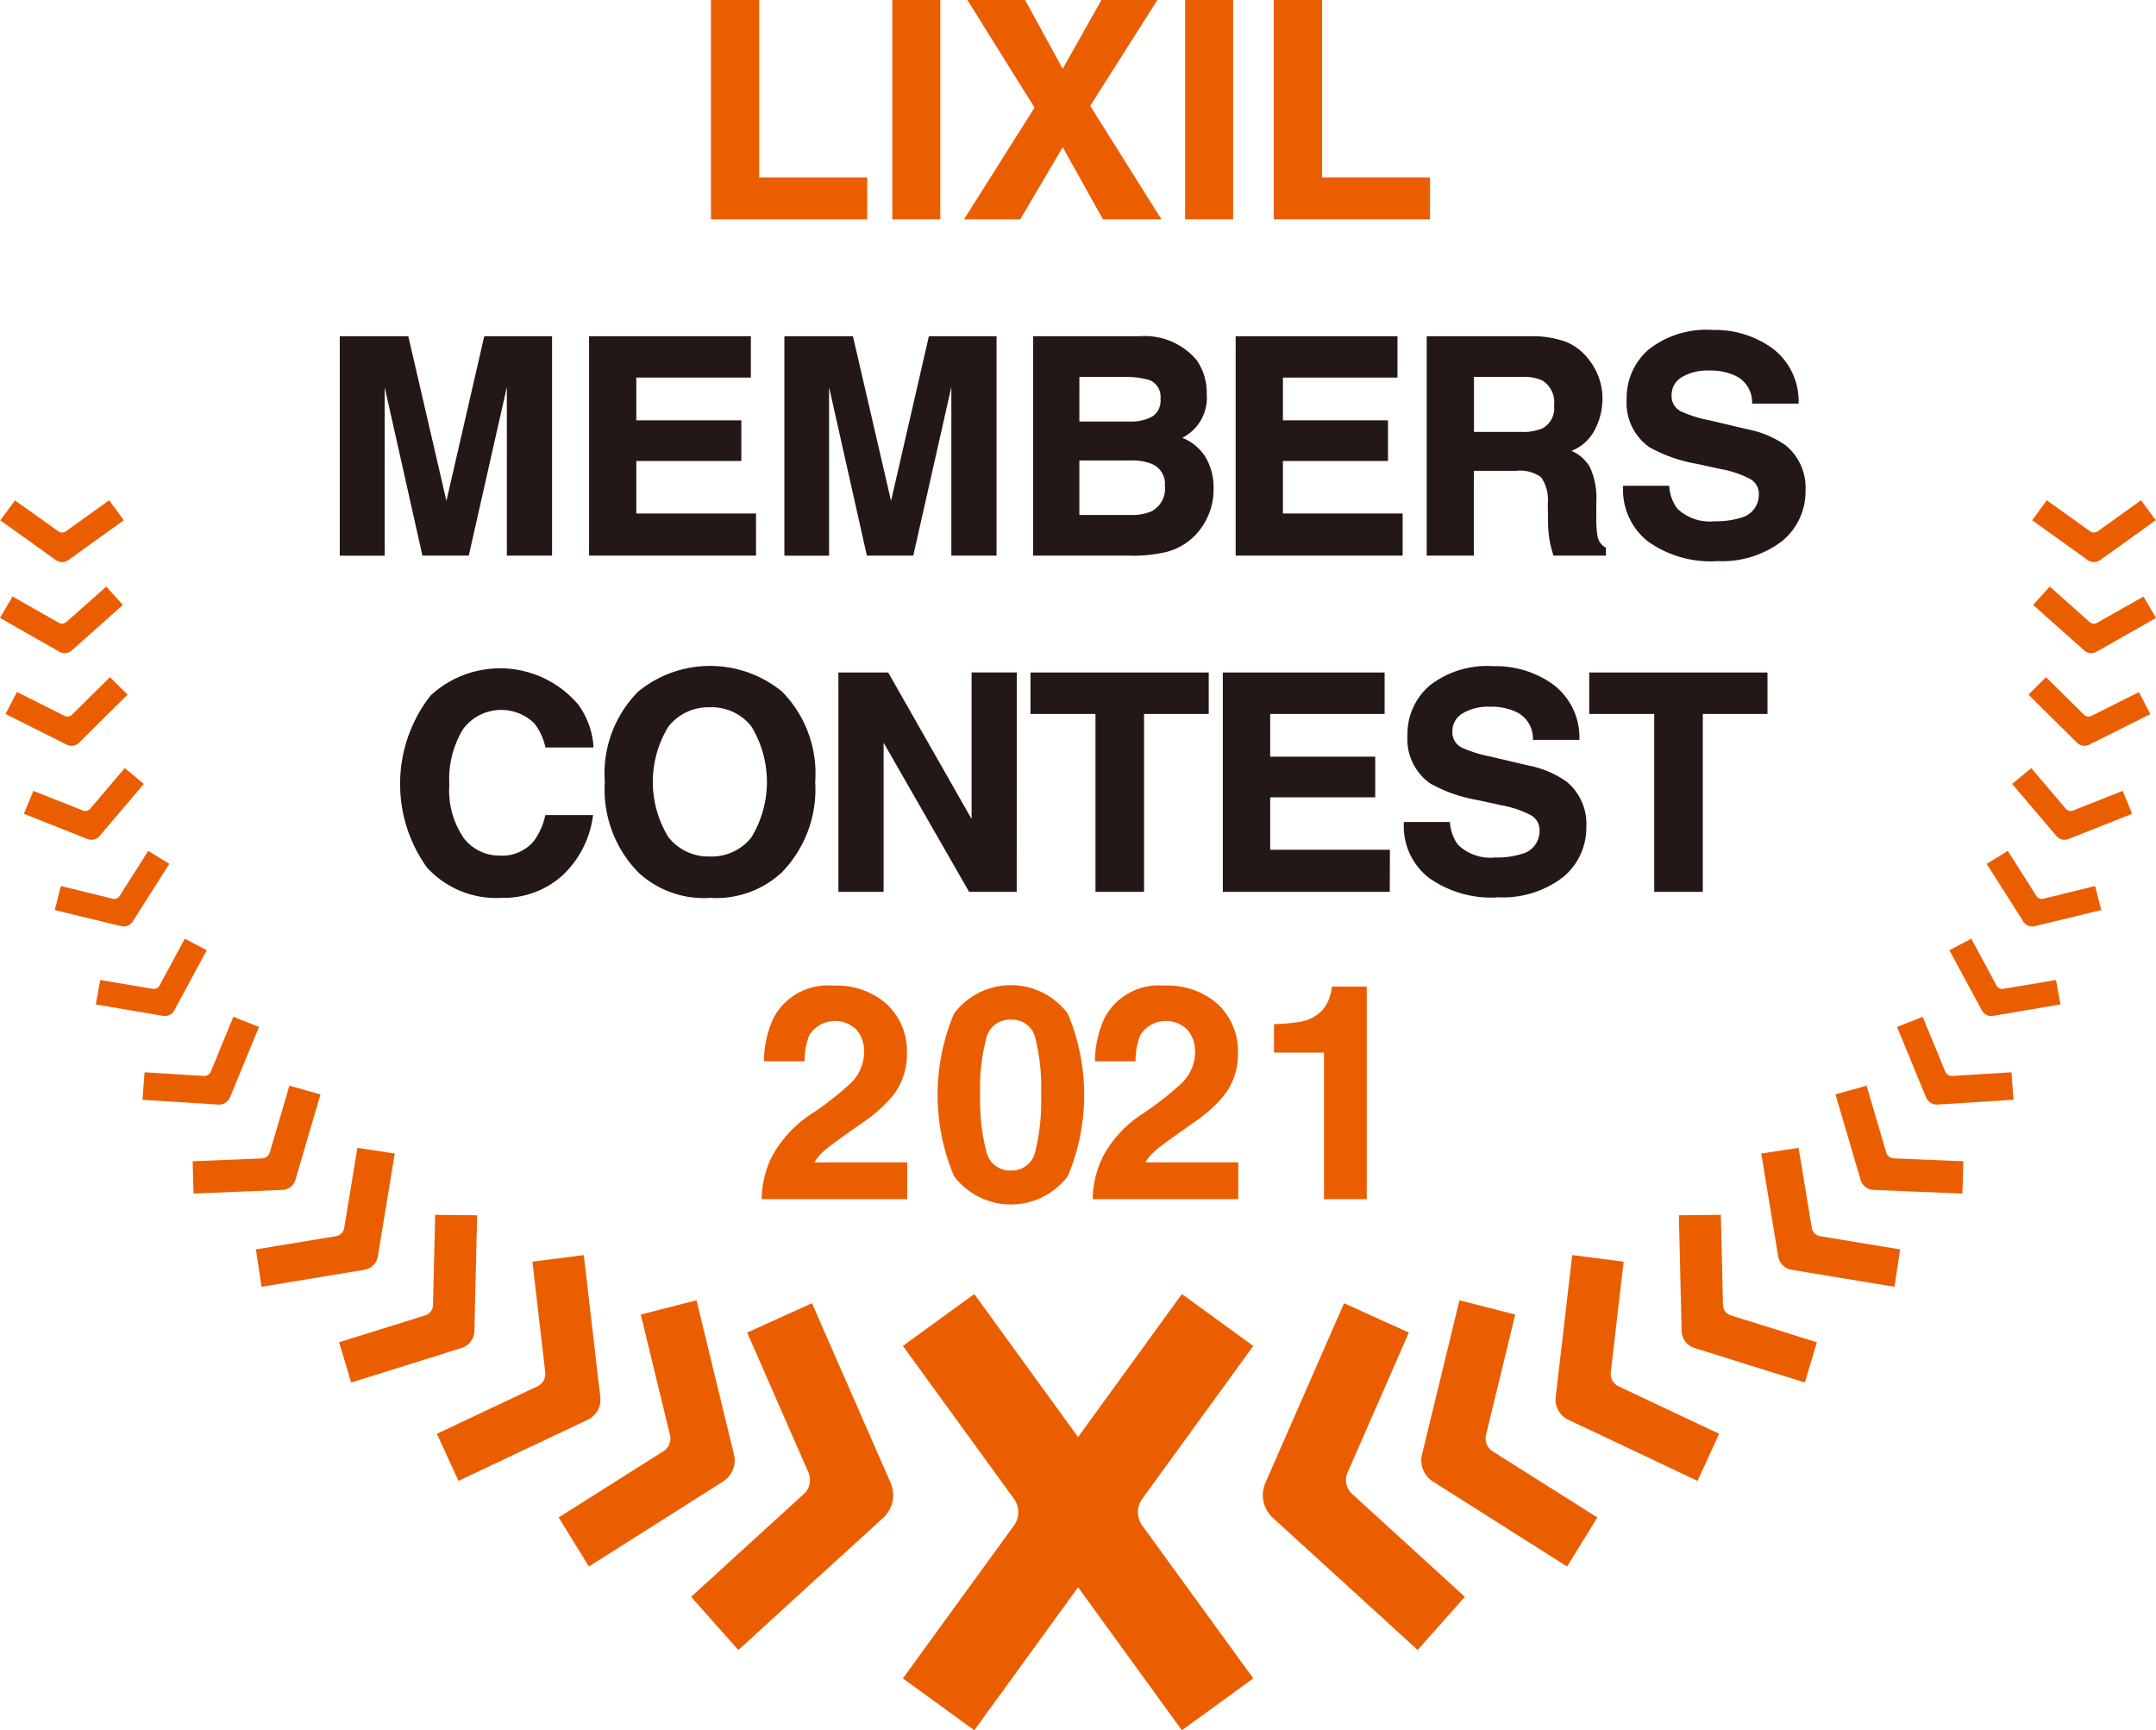 <svg xmlns="http://www.w3.org/2000/svg" xmlns:xlink="http://www.w3.org/1999/xlink" width="70.621" height="56.675" viewBox="0 0 70.621 56.675"><defs><clipPath id="a"><rect width="70.621" height="56.675" fill="none"/></clipPath></defs><g transform="translate(0 0)"><path d="M90.593,0V7.184h5.118V5.809H92.175V0Z" transform="translate(-67.305 0)" fill="#eb5e00"/><rect width="1.572" height="7.184" transform="translate(29.228 0)" fill="#eb5e00"/><path d="M127.335,0l-1.268,2.253L124.834,0h-1.89l2.2,3.525-2.31,3.659h1.842l1.391-2.363,1.317,2.363H129.3l-2.333-3.717L129.168,0Z" transform="translate(-91.257 0)" fill="#eb5e00"/><rect width="1.572" height="7.184" transform="translate(38.82 0)" fill="#eb5e00"/><path d="M162.31,0V7.184h5.118V5.809h-3.536V0Z" transform="translate(-120.587 0)" fill="#eb5e00"/><g transform="translate(0 0)"><g clip-path="url(#a)"><path d="M50.246,50.031H48.765V45.189q0-.207,0-.58c0-.035,0-.069,0-.1l-1.247,5.523H46l-1.237-5.519c0,.032,0,.064,0,.1q0,.373,0,.58v4.841H43.292V42.846h2.245l1.249,5.394,1.239-5.394h2.221Z" transform="translate(-32.163 -31.832)" fill="#231815"/><path d="M80.53,50.031H75.061V42.846h5.3V44.2H76.609v1.4h3.44v1.332h-3.44v1.719H80.53Z" transform="translate(-55.766 -31.832)" fill="#231815"/><path d="M106.9,50.031h-1.481V45.189q0-.207,0-.58c0-.035,0-.069,0-.1l-1.247,5.523h-1.52l-1.238-5.519c0,.032,0,.064,0,.1q0,.373,0,.58v4.841H99.95V42.846h2.245l1.249,5.394,1.239-5.394H106.9Z" transform="translate(-74.257 -31.832)" fill="#231815"/><path d="M134.887,50.031h-3.242V42.846h3.474a2.229,2.229,0,0,1,1.877.775,1.86,1.86,0,0,1,.335,1.112,1.471,1.471,0,0,1-.8,1.439,1.6,1.6,0,0,1,.74.6,1.931,1.931,0,0,1,.284,1.065A2.13,2.13,0,0,1,137.233,49a2,2,0,0,1-1.335.936,4.973,4.973,0,0,1-1.011.1M133.159,48.7h1.669a1.632,1.632,0,0,0,.695-.12.838.838,0,0,0,.437-.838.708.708,0,0,0-.422-.713,1.758,1.758,0,0,0-.687-.115h-1.692Zm0-3.061h1.671a1.383,1.383,0,0,0,.723-.168.617.617,0,0,0,.263-.579.583.583,0,0,0-.349-.606,2.631,2.631,0,0,0-.817-.107h-1.49Z" transform="translate(-97.804 -31.832)" fill="#231815"/><path d="M162.921,50.031h-5.469V42.846h5.3V44.2H159v1.4h3.441v1.332H159v1.719h3.921Z" transform="translate(-116.977 -31.832)" fill="#231815"/><path d="M187.673,50.031H185.95l-.011-.037q-.068-.237-.1-.383a3.525,3.525,0,0,1-.063-.619l-.01-.659a1.308,1.308,0,0,0-.219-.868,1.157,1.157,0,0,0-.807-.211h-1.395v2.778H181.8V42.846h3.438a3.17,3.17,0,0,1,1.137.187,1.809,1.809,0,0,1,.682.509,2.26,2.26,0,0,1,.364.609,2.041,2.041,0,0,1,.135.763,2.18,2.18,0,0,1-.261,1.016,1.448,1.448,0,0,1-.751.669,1.315,1.315,0,0,1,.6.531,2.39,2.39,0,0,1,.211,1.133v.475a3.554,3.554,0,0,0,.038.648.536.536,0,0,0,.25.371l.024.016Zm-4.325-4.052h1.542a1.665,1.665,0,0,0,.69-.11.745.745,0,0,0,.391-.752.841.841,0,0,0-.38-.82,1.426,1.426,0,0,0-.66-.119h-1.583Z" transform="translate(-135.067 -31.832)" fill="#231815"/><path d="M209.873,49.617a3.529,3.529,0,0,1-2.232-.643,2.148,2.148,0,0,1-.821-1.777v-.051h1.508l.006.044a1.4,1.4,0,0,0,.259.7,1.531,1.531,0,0,0,1.222.419,2.69,2.69,0,0,0,.852-.112.773.773,0,0,0,.6-.774.553.553,0,0,0-.286-.5,3.333,3.333,0,0,0-.967-.325l-.767-.168a4.857,4.857,0,0,1-1.571-.551,1.782,1.782,0,0,1-.738-1.574,2.092,2.092,0,0,1,.717-1.619,3.047,3.047,0,0,1,2.092-.643,3.216,3.216,0,0,1,1.964.6,2.167,2.167,0,0,1,.86,1.762l0,.052h-1.523l0-.047a.96.96,0,0,0-.544-.866,1.915,1.915,0,0,0-.859-.172,1.635,1.635,0,0,0-.908.222.676.676,0,0,0-.327.6.556.556,0,0,0,.318.522,4.273,4.273,0,0,0,.928.288l1.243.293a3.232,3.232,0,0,1,1.245.524,1.789,1.789,0,0,1,.653,1.486,2.09,2.09,0,0,1-.768,1.651,3.23,3.23,0,0,1-2.153.654" transform="translate(-153.656 -31.235)" fill="#231815"/><path d="M54.269,92.689a3.07,3.07,0,0,1-2.415-1,4.7,4.7,0,0,1,.121-5.628,3.352,3.352,0,0,1,4.841.3,2.619,2.619,0,0,1,.494,1.348l0,.053H55.74l-.01-.037a1.979,1.979,0,0,0-.352-.749,1.555,1.555,0,0,0-2.339.186,3.146,3.146,0,0,0-.448,1.813,2.756,2.756,0,0,0,.471,1.753,1.467,1.467,0,0,0,1.185.575,1.345,1.345,0,0,0,1.121-.489,2.213,2.213,0,0,0,.358-.8l.01-.038H57.3l-.01.06a3.254,3.254,0,0,1-.988,1.912,2.891,2.891,0,0,1-2.038.739" transform="translate(-37.872 -63.278)" fill="#231815"/><path d="M80.515,92.452a3.149,3.149,0,0,1-2.357-.842,3.885,3.885,0,0,1-1.091-2.957,3.809,3.809,0,0,1,1.093-2.959,3.721,3.721,0,0,1,4.712,0,3.819,3.819,0,0,1,1.086,2.957,3.9,3.9,0,0,1-1.087,2.959,3.148,3.148,0,0,1-2.356.84m0-6.242a1.668,1.668,0,0,0-1.363.63,3.464,3.464,0,0,0,0,3.627,1.668,1.668,0,0,0,1.363.63,1.648,1.648,0,0,0,1.356-.63,3.5,3.5,0,0,0,0-3.625,1.646,1.646,0,0,0-1.356-.632" transform="translate(-57.256 -63.041)" fill="#231815"/><path d="M112.666,92.879h-1.56l-2.8-4.885v4.885h-1.481V85.695h1.632l.015.026,2.716,4.772v-4.8h1.481Z" transform="translate(-79.363 -63.666)" fill="#231815"/><path d="M135.027,92.879h-1.591V87.051h-2.129V85.695h5.839v1.356h-2.119Z" transform="translate(-97.553 -63.666)" fill="#231815"/><path d="M161.287,92.879h-5.469V85.695h5.3v1.356h-3.748v1.4h3.44v1.332h-3.44V91.5h3.921Z" transform="translate(-115.764 -63.666)" fill="#231815"/><path d="M181.933,92.465a3.529,3.529,0,0,1-2.232-.643,2.148,2.148,0,0,1-.821-1.777v-.051h1.508l.006.043a1.4,1.4,0,0,0,.259.7,1.533,1.533,0,0,0,1.222.419,2.682,2.682,0,0,0,.852-.112.773.773,0,0,0,.6-.774.553.553,0,0,0-.286-.5,3.332,3.332,0,0,0-.967-.325l-.767-.168a4.848,4.848,0,0,1-1.571-.551A1.782,1.782,0,0,1,179,87.152a2.093,2.093,0,0,1,.717-1.619,3.049,3.049,0,0,1,2.092-.643,3.219,3.219,0,0,1,1.964.6,2.169,2.169,0,0,1,.86,1.762l0,.052h-1.523l0-.048a.959.959,0,0,0-.544-.866,1.914,1.914,0,0,0-.859-.172,1.638,1.638,0,0,0-.908.222.676.676,0,0,0-.327.6.556.556,0,0,0,.318.522,4.278,4.278,0,0,0,.928.288l1.243.293a3.232,3.232,0,0,1,1.245.524,1.789,1.789,0,0,1,.653,1.486,2.09,2.09,0,0,1-.768,1.651,3.228,3.228,0,0,1-2.153.654" transform="translate(-132.898 -63.069)" fill="#231815"/><path d="M206.225,92.879h-1.591V87.051h-2.129V85.695h5.839v1.356h-2.119Z" transform="translate(-150.449 -63.666)" fill="#231815"/><path d="M122.855,171.62l3.654-5.03-2.339-1.7-3.4,4.685-3.4-4.685-2.338,1.7,3.654,5.03a.754.754,0,0,1,0,.83l-3.654,5.029,2.338,1.7,3.4-4.685,3.4,4.685,2.339-1.7-3.654-5.029a.755.755,0,0,1,0-.83" transform="translate(-85.457 -122.504)" fill="#eb5e00"/><path d="M91.766,172.287a.621.621,0,0,0,.14-.66l-2.017-4.608,2.122-.961,2.593,5.923a1.012,1.012,0,0,1-.229,1.078L92,175.225l-2.4,2.192-1.548-1.741Z" transform="translate(-65.415 -123.371)" fill="#eb5e00"/><path d="M74.659,170.615a.5.5,0,0,0,.2-.507l-.961-3.959,1.827-.468,1.235,5.09a.82.82,0,0,1-.335.827l-2.2,1.394-2.226,1.41-.99-1.607Z" transform="translate(-52.91 -123.091)" fill="#eb5e00"/><path d="M58.981,164.209a.452.452,0,0,0,.238-.43l-.423-3.643,1.683-.216.545,4.682a.736.736,0,0,1-.389.7l-2.117,1-2.143,1.015-.708-1.543Z" transform="translate(-41.357 -118.81)" fill="#eb5e00"/><path d="M46.048,158.1a.367.367,0,0,0,.24-.318l.071-2.97,1.375.015-.091,3.817a.6.6,0,0,1-.392.52l-1.811.568-1.833.572-.394-1.318Z" transform="translate(-32.105 -115.02)" fill="#eb5e00"/><path d="M35.243,149.151a.33.33,0,0,0,.253-.253l.435-2.638,1.224.186-.559,3.391a.537.537,0,0,1-.414.413l-1.685.279-1.706.281-.186-1.224Z" transform="translate(-24.224 -108.662)" fill="#eb5e00"/><path d="M26.833,140.721a.281.281,0,0,0,.241-.188l.644-2.194,1.019.286-.828,2.818a.459.459,0,0,1-.394.309l-1.459.061-1.477.061-.03-1.059Z" transform="translate(-18.239 -102.778)" fill="#eb5e00"/><path d="M20.168,131.492a.24.24,0,0,0,.222-.138l.741-1.8.839.333-.953,2.317a.392.392,0,0,1-.362.226l-1.243-.078-1.258-.08.069-.9Z" transform="translate(-13.487 -96.249)" fill="#eb5e00"/><path d="M14.068,121.243a.216.216,0,0,0,.211-.1l.833-1.543.719.377-1.071,1.984a.352.352,0,0,1-.345.169l-1.1-.187-1.118-.19.146-.8Z" transform="translate(-9.059 -88.853)" fill="#eb5e00"/><path d="M8.876,109.988a.217.217,0,0,0,.218-.088l.939-1.482.691.426-1.207,1.9a.352.352,0,0,1-.356.143l-1.089-.263-1.1-.268.2-.787Z" transform="translate(-5.178 -80.548)" fill="#eb5e00"/><path d="M4.986,99.266a.216.216,0,0,0,.228-.057l1.135-1.336.626.518-1.46,1.718a.351.351,0,0,1-.372.093L4.1,99.789,3.046,99.37l.31-.751Z" transform="translate(-2.263 -72.714)" fill="#eb5e00"/><path d="M2.639,87.56a.216.216,0,0,0,.232-.037l1.248-1.234.577.572-1.6,1.585a.351.351,0,0,1-.378.06l-1-.5L.7,87.494l.374-.721Z" transform="translate(-0.518 -64.108)" fill="#eb5e00"/><path d="M1.935,75.934a.217.217,0,0,0,.234-.025l1.31-1.165.547.6-1.685,1.5a.352.352,0,0,1-.381.04l-.975-.553L0,75.768l.411-.7Z" transform="translate(0 -55.53)" fill="#eb5e00"/><path d="M1.941,64.764a.216.216,0,0,0,.235,0L3.6,63.742l.481.654L2.251,65.71a.353.353,0,0,1-.385,0l-.911-.652L.034,64.4l.482-.654Z" transform="translate(-0.025 -47.356)" fill="#eb5e00"/><path d="M163.817,172.287a.621.621,0,0,1-.14-.66l2.017-4.608-2.122-.961-2.593,5.923a1.012,1.012,0,0,0,.229,1.078l2.374,2.165,2.4,2.192,1.547-1.741Z" transform="translate(-119.547 -123.371)" fill="#eb5e00"/><path d="M183.4,170.615a.5.5,0,0,1-.2-.507l.961-3.959-1.827-.468-1.235,5.09a.82.82,0,0,0,.335.827l2.2,1.394,2.226,1.41.99-1.607Z" transform="translate(-134.529 -123.091)" fill="#eb5e00"/><path d="M200.251,164.209a.453.453,0,0,1-.238-.43l.424-3.643-1.684-.216-.545,4.682a.737.737,0,0,0,.389.7l2.117,1,2.143,1.015.708-1.543Z" transform="translate(-147.254 -118.81)" fill="#eb5e00"/><path d="M215.612,158.1a.367.367,0,0,1-.24-.318l-.071-2.97-1.375.015.091,3.817a.6.6,0,0,0,.392.52l1.811.568,1.833.572.394-1.318Z" transform="translate(-158.934 -115.02)" fill="#eb5e00"/><path d="M226.333,149.151a.33.33,0,0,1-.253-.253l-.435-2.638-1.224.186.559,3.391a.538.538,0,0,0,.414.413l1.685.279,1.706.281.186-1.224Z" transform="translate(-166.731 -108.662)" fill="#eb5e00"/><path d="M235.788,140.721a.281.281,0,0,1-.241-.188l-.644-2.194-1.019.286.828,2.818a.459.459,0,0,0,.394.309l1.459.061,1.477.061.03-1.059Z" transform="translate(-173.762 -102.778)" fill="#eb5e00"/><path d="M243.532,131.492a.24.24,0,0,1-.222-.138l-.741-1.8-.839.333.953,2.317a.392.392,0,0,0,.362.226l1.243-.078,1.258-.08-.069-.9Z" transform="translate(-179.591 -96.249)" fill="#eb5e00"/><path d="M250.14,121.243a.216.216,0,0,1-.211-.1L249.1,119.6l-.719.377,1.071,1.984a.352.352,0,0,0,.345.169l1.105-.187,1.118-.19-.146-.8Z" transform="translate(-184.528 -88.853)" fill="#eb5e00"/><path d="M255,109.988a.217.217,0,0,1-.218-.088l-.939-1.482-.692.426,1.207,1.9a.352.352,0,0,0,.356.143l1.089-.263,1.1-.268-.2-.787Z" transform="translate(-188.076 -80.548)" fill="#eb5e00"/><path d="M258.383,99.266a.216.216,0,0,1-.228-.057l-1.135-1.336-.626.518,1.46,1.718a.351.351,0,0,0,.372.093l1.042-.413,1.055-.419-.309-.751Z" transform="translate(-190.485 -72.714)" fill="#eb5e00"/><path d="M260.529,87.56a.216.216,0,0,1-.232-.037l-1.248-1.234-.577.572,1.6,1.585a.351.351,0,0,0,.378.06l1-.5,1.014-.508-.374-.721Z" transform="translate(-192.029 -64.108)" fill="#eb5e00"/><path d="M261.152,75.934a.217.217,0,0,1-.234-.025l-1.31-1.165-.547.6,1.685,1.5a.352.352,0,0,0,.382.04l.974-.553.986-.561-.411-.7Z" transform="translate(-192.466 -55.53)" fill="#eb5e00"/><path d="M261.083,64.764a.216.216,0,0,1-.235,0l-1.425-1.022-.481.654,1.832,1.314a.353.353,0,0,0,.384,0l.911-.652.922-.662-.482-.654Z" transform="translate(-192.378 -47.356)" fill="#eb5e00"/><path d="M97.373,131.216a3.865,3.865,0,0,1,1.383-1.474,10.2,10.2,0,0,0,1.225-.97,1.434,1.434,0,0,0,.427-1,1.1,1.1,0,0,0-.245-.734,1,1,0,0,0-1.551.173,2.315,2.315,0,0,0-.154.855h-1.33a3.359,3.359,0,0,1,.322-1.436,2.006,2.006,0,0,1,1.947-1.042,2.47,2.47,0,0,1,1.759.612,2.116,2.116,0,0,1,.654,1.62,2.19,2.19,0,0,1-.462,1.373,4.586,4.586,0,0,1-1,.888l-.549.389q-.514.365-.7.528a1.541,1.541,0,0,0-.319.379h3.039v1.205H97.051a3.27,3.27,0,0,1,.322-1.368" transform="translate(-72.103 -93.304)" fill="#eb5e00"/><path d="M123.74,126.468a6.864,6.864,0,0,1,0,5.316,2.334,2.334,0,0,1-3.731,0,6.864,6.864,0,0,1,0-5.316,2.327,2.327,0,0,1,3.731,0m-2.672,4.5a.793.793,0,0,0,.807.636.782.782,0,0,0,.8-.636,6.8,6.8,0,0,0,.189-1.837,6.729,6.729,0,0,0-.189-1.863.775.775,0,0,0-.8-.605.786.786,0,0,0-.807.605,6.48,6.48,0,0,0-.2,1.863,6.552,6.552,0,0,0,.2,1.837" transform="translate(-88.762 -93.263)" fill="#eb5e00"/><path d="M139.543,131.216a3.865,3.865,0,0,1,1.383-1.474,10.177,10.177,0,0,0,1.225-.97,1.434,1.434,0,0,0,.427-1,1.106,1.106,0,0,0-.245-.734,1,1,0,0,0-1.551.173,2.315,2.315,0,0,0-.154.855H139.3a3.358,3.358,0,0,1,.322-1.436,2.006,2.006,0,0,1,1.947-1.042,2.47,2.47,0,0,1,1.759.612,2.116,2.116,0,0,1,.654,1.62,2.19,2.19,0,0,1-.462,1.373,4.585,4.585,0,0,1-1,.888l-.548.389q-.515.365-.7.528a1.542,1.542,0,0,0-.319.379h3.04v1.205h-4.768a3.27,3.27,0,0,1,.322-1.368" transform="translate(-103.433 -93.304)" fill="#eb5e00"/><path d="M162.336,127.879v-.932a6.024,6.024,0,0,0,.905-.086,1.276,1.276,0,0,0,.671-.365,1.206,1.206,0,0,0,.268-.5,1.154,1.154,0,0,0,.052-.279h1.143v6.963h-1.4v-4.8Z" transform="translate(-120.606 -93.401)" fill="#eb5e00"/></g></g></g></svg>